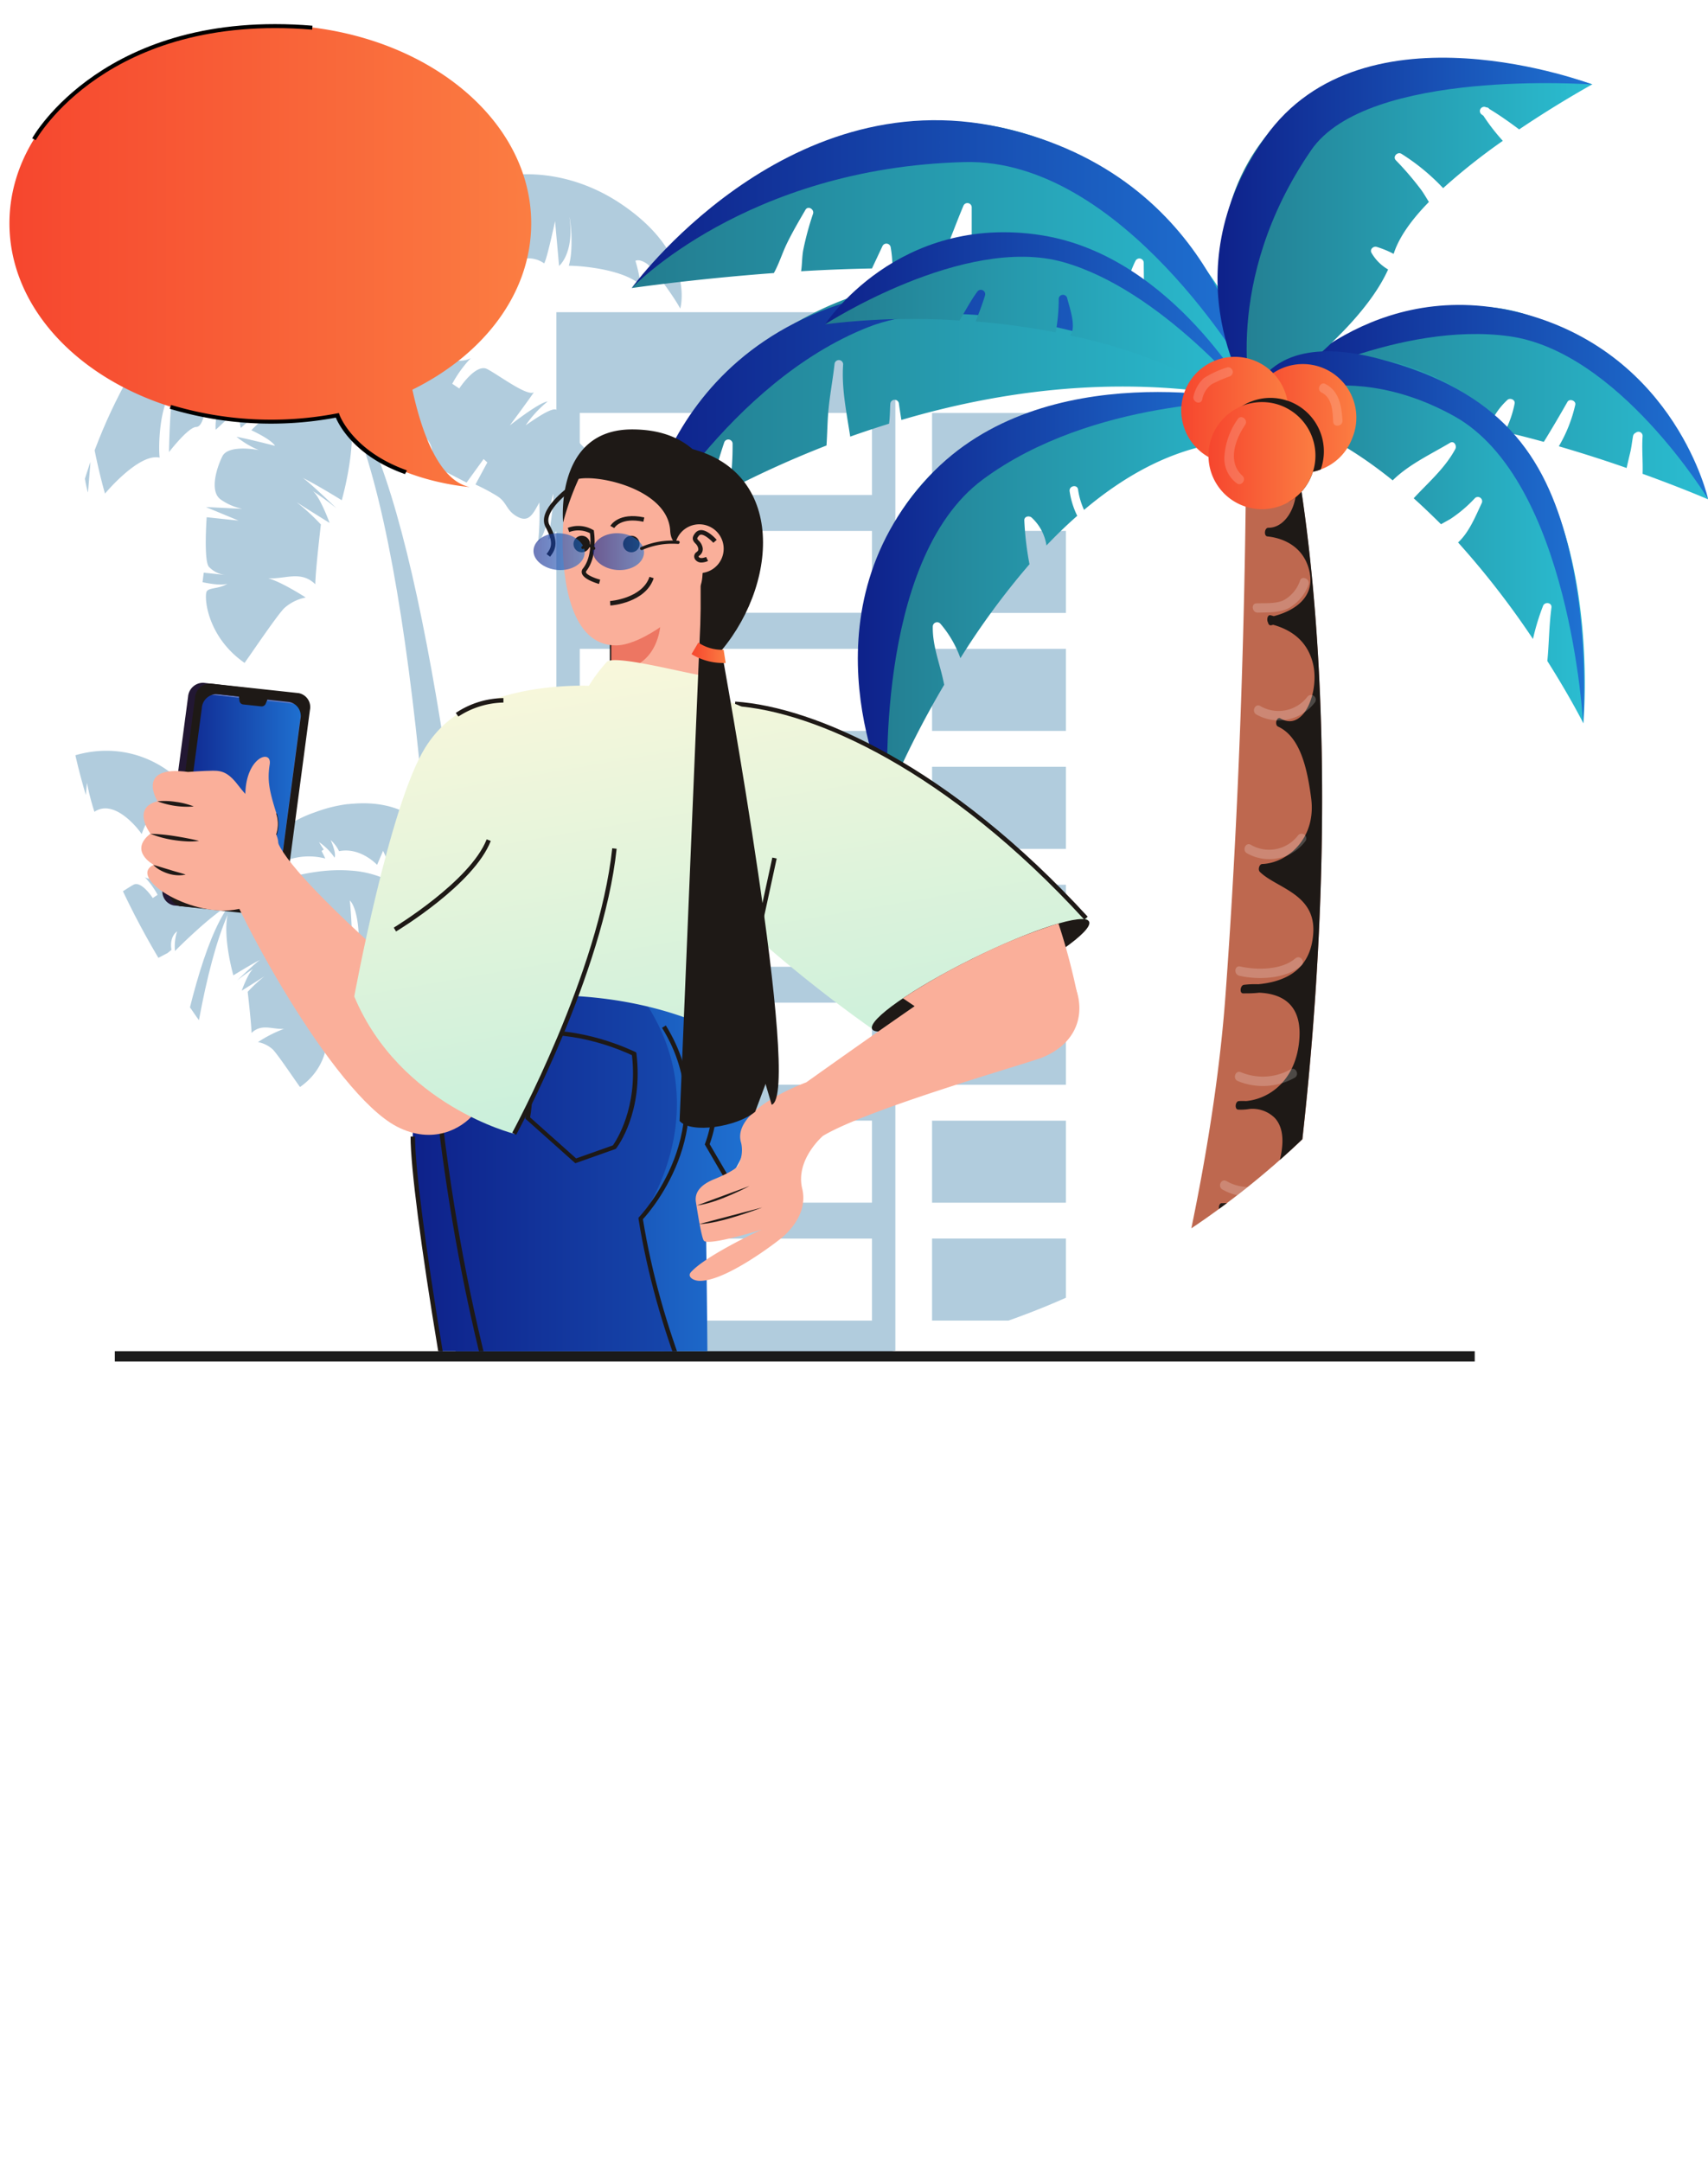 <svg id="Layer_1" data-name="Layer 1" xmlns="http://www.w3.org/2000/svg" xmlns:xlink="http://www.w3.org/1999/xlink" viewBox="0 0 329.06 416.3"><defs><style>.cls-1{mask:url(#mask);}.cls-2,.cls-4{mix-blend-mode:multiply;}.cls-2{fill:url(#Безымянный_градиент_15);}.cls-3{mask:url(#mask-2);}.cls-4{fill:url(#Безымянный_градиент_14);}.cls-5{fill:none;}.cls-6{opacity:0.7;}.cls-7{mask:url(#mask-3);}.cls-8{fill:url(#Безымянный_градиент_86);}.cls-9{mask:url(#mask-4);}.cls-10{fill:url(#Безымянный_градиент_86-2);}.cls-11{clip-path:url(#clip-path);}.cls-12{fill:#b1ccdd;}.cls-13{fill:#be684f;}.cls-14{fill:#1e1916;}.cls-15{fill:url(#Безымянный_градиент_75);}.cls-16{fill:url(#Безымянный_градиент_43);}.cls-17{fill:url(#Безымянный_градиент_75-2);}.cls-18{fill:url(#Безымянный_градиент_43-2);}.cls-19{fill:url(#Безымянный_градиент_75-3);}.cls-20{fill:url(#Безымянный_градиент_43-3);}.cls-21{fill:url(#Безымянный_градиент_75-4);}.cls-22{fill:url(#Безымянный_градиент_43-4);}.cls-23{fill:url(#Безымянный_градиент_75-5);}.cls-24{fill:url(#Безымянный_градиент_43-5);}.cls-25{fill:url(#Безымянный_градиент_75-6);}.cls-26{fill:url(#Безымянный_градиент_43-6);}.cls-27{fill:url(#Безымянный_градиент_75-7);}.cls-28{fill:url(#Безымянный_градиент_43-7);}.cls-29{fill:url(#Безымянный_градиент_30);}.cls-30{fill:url(#Безымянный_градиент_30-2);}.cls-31{fill:url(#Безымянный_градиент_30-3);}.cls-32{opacity:0.21;}.cls-33,.cls-34{fill:#fff;}.cls-34{opacity:0.17;}.cls-35{fill:#1a1a1a;}.cls-36{clip-path:url(#clip-path-2);}.cls-37{fill:url(#Безымянный_градиент_43-8);}.cls-38{fill:#6179c4;}.cls-39{fill:#221733;}.cls-40{fill:#faaf9a;}.cls-41{fill:url(#Безымянный_градиент_54);}.cls-42{fill:url(#Безымянный_градиент_43-9);}.cls-43{fill:url(#Безымянный_градиент_43-10);}.cls-44{fill:#ed7662;}.cls-45{fill:url(#Безымянный_градиент_54-2);}.cls-46{fill:url(#Безымянный_градиент_30-4);}.cls-47{fill:url(#Безымянный_градиент_54-3);}.cls-48,.cls-50{opacity:0.6;}.cls-49{fill:url(#Безымянный_градиент_43-11);}.cls-50{fill:url(#Безымянный_градиент_43-12);}.cls-51{fill:url(#Безымянный_градиент_30-5);}.cls-52{filter:url(#luminosity-noclip-4);}.cls-53{filter:url(#luminosity-noclip-3);}.cls-54{filter:url(#luminosity-noclip-2);}.cls-55{filter:url(#luminosity-noclip);}</style><filter id="luminosity-noclip" x="2141.7" y="-8546" width="98.74" height="32766" filterUnits="userSpaceOnUse" color-interpolation-filters="sRGB"><feFlood flood-color="#fff" result="bg"/><feBlend in="SourceGraphic" in2="bg"/></filter><mask id="mask" x="2141.7" y="-8546" width="98.74" height="32766" maskUnits="userSpaceOnUse"><g class="cls-55"/></mask><radialGradient id="Безымянный_градиент_15" cx="2191.06" cy="423.59" r="38.69" gradientUnits="userSpaceOnUse"><stop offset="0" stop-color="#fff"/><stop offset="1" stop-color="gray"/></radialGradient><filter id="luminosity-noclip-2" x="2020.42" y="-8546" width="282.72" height="32766" filterUnits="userSpaceOnUse" color-interpolation-filters="sRGB"><feFlood flood-color="#fff" result="bg"/><feBlend in="SourceGraphic" in2="bg"/></filter><mask id="mask-2" x="2020.42" y="-8546" width="282.72" height="32766" maskUnits="userSpaceOnUse"><g class="cls-54"/></mask><radialGradient id="Безымянный_градиент_14" cx="2161.78" cy="544.38" r="130.12" xlink:href="#Безымянный_градиент_15"/><filter id="luminosity-noclip-3" x="2141.7" y="400" width="98.74" height="47.17" filterUnits="userSpaceOnUse" color-interpolation-filters="sRGB"><feFlood flood-color="#fff" result="bg"/><feBlend in="SourceGraphic" in2="bg"/></filter><mask id="mask-3" x="133.04" y="0" width="98.74" height="47.17" maskUnits="userSpaceOnUse"><g class="cls-53"><g transform="translate(-2008.66 -400)"><g class="cls-1"><path class="cls-2" d="M2236.44,435.31c-30.92,24.15-73.55,6.65-87.73-10.25C2106.84,375.16,2267.38,411.17,2236.44,435.31Z"/></g></g></g></mask><radialGradient id="Безымянный_градиент_86" cx="2191.06" cy="423.59" r="38.69" gradientUnits="userSpaceOnUse"><stop offset="0" stop-color="#b3d6ff"/><stop offset="1" stop-color="#e6f2fe"/></radialGradient><filter id="luminosity-noclip-4" x="2020.42" y="426.57" width="282.72" height="235.61" filterUnits="userSpaceOnUse" color-interpolation-filters="sRGB"><feFlood flood-color="#fff" result="bg"/><feBlend in="SourceGraphic" in2="bg"/></filter><mask id="mask-4" x="11.76" y="26.57" width="282.72" height="235.61" maskUnits="userSpaceOnUse"><g class="cls-52"><g transform="translate(-2008.66 -400)"><g class="cls-3"><path class="cls-4" d="M2284.45,588.21c-20.29,34.77-60.26,64.5-104.49,72.09a127.73,127.73,0,0,1-21.69,1.88q-2.59,0-5.19-.12c-29.42-1.24-59.34-13.26-85.53-40.73-40.46-42.43-52.47-83.91-45.07-119.61a102.62,102.62,0,0,1,11.16-29.57c45.82-81.55,98.26-30.61,162.34-21.66,44.2,6.16,94.36,23.73,105.07,63.75C2306.18,533.36,2302.3,557.62,2284.45,588.21Z"/></g></g></g></mask><radialGradient id="Безымянный_градиент_86-2" cx="2161.78" cy="544.38" r="130.12" xlink:href="#Безымянный_градиент_86"/><clipPath id="clip-path" transform="translate(-2008.66 -400)"><path class="cls-5" d="M2342.36,501c-8.67-35.43-51-51.76-51-51.76,6.33-18.44,27.33-32.24,27.33-32.24-37.33-34.67-76.35,12.44-76.35,12.44s-.31,10.23-25.64-8.77c-21.91-16.45-63.29,8.55-74,15.58-40.85-13.16-76.6-21.82-109,35.9a102.62,102.62,0,0,0-11.16,29.57c-7.4,35.7,4.61,77.18,45.07,119.61,26.19,27.47,56.11,39.49,85.53,40.73q2.6.12,5.19.12A127.73,127.73,0,0,0,2180,660.3c44.23-7.59,84.2-37.32,104.49-72.09,9.24-15.83,14.73-30,17.17-42.57l12.3-2.64c11.22-23-4.89-51.94-4.89-51.94Z"/></clipPath><linearGradient id="Безымянный_градиент_75" x1="2132.18" y1="479.01" x2="2254.69" y2="479.01" gradientUnits="userSpaceOnUse"><stop offset="0" stop-color="#237c8f"/><stop offset="1" stop-color="#2abdd1"/></linearGradient><linearGradient id="Безымянный_градиент_43" x1="2132.18" y1="479.43" x2="2254.69" y2="479.43" gradientUnits="userSpaceOnUse"><stop offset="0" stop-color="#0e218a"/><stop offset="1" stop-color="#1f72d2"/></linearGradient><linearGradient id="Безымянный_градиент_75-2" x1="2130.36" y1="450.7" x2="2254.69" y2="450.7" xlink:href="#Безымянный_градиент_75"/><linearGradient id="Безымянный_градиент_43-2" x1="2130.36" y1="447.63" x2="2249.05" y2="447.63" xlink:href="#Безымянный_градиент_43"/><linearGradient id="Безымянный_градиент_75-3" x1="2249.84" y1="477.56" x2="2337.72" y2="477.56" xlink:href="#Безымянный_градиент_75"/><linearGradient id="Безымянный_градиент_43-3" x1="2254.98" y1="477.41" x2="2337.72" y2="477.41" xlink:href="#Безымянный_градиент_43"/><linearGradient id="Безымянный_градиент_75-4" x1="2243.78" y1="445.26" x2="2315.43" y2="445.26" xlink:href="#Безымянный_градиент_75"/><linearGradient id="Безымянный_градиент_43-4" x1="2243.22" y1="444.18" x2="2315.43" y2="444.18" xlink:href="#Безымянный_градиент_43"/><linearGradient id="Безымянный_градиент_75-5" x1="2249.3" y1="503.86" x2="2313.99" y2="503.86" xlink:href="#Безымянный_градиент_75"/><linearGradient id="Безымянный_градиент_43-5" x1="2249.3" y1="503.47" x2="2313.92" y2="503.47" xlink:href="#Безымянный_градиент_43"/><linearGradient id="Безымянный_градиент_75-6" x1="2167.62" y1="461.73" x2="2249.3" y2="461.73" xlink:href="#Безымянный_градиент_75"/><linearGradient id="Безымянный_градиент_43-6" x1="2167.62" y1="460.99" x2="2249.84" y2="460.99" xlink:href="#Безымянный_градиент_43"/><linearGradient id="Безымянный_градиент_75-7" x1="2174.66" y1="514.62" x2="2258.75" y2="514.62" xlink:href="#Безымянный_градиент_75"/><linearGradient id="Безымянный_градиент_43-7" x1="2173.91" y1="514.45" x2="2249.84" y2="514.45" xlink:href="#Безымянный_градиент_43"/><linearGradient id="Безымянный_градиент_30" x1="2249.22" y1="480.75" x2="2269.84" y2="480.75" gradientUnits="userSpaceOnUse"><stop offset="0" stop-color="#f6462e"/><stop offset="1" stop-color="#fb7d42"/></linearGradient><linearGradient id="Безымянный_градиент_30-2" x1="2236.23" y1="479.03" x2="2256.85" y2="479.03" xlink:href="#Безымянный_градиент_30"/><linearGradient id="Безымянный_градиент_30-3" x1="2241.46" y1="487.75" x2="2262.08" y2="487.75" xlink:href="#Безымянный_градиент_30"/><clipPath id="clip-path-2" transform="translate(-2008.66 -400)"><rect class="cls-5" x="2034.36" y="481.33" width="187.22" height="178.86"/></clipPath><linearGradient id="Безымянный_градиент_43-8" x1="33.46" y1="153.63" x2="58.71" y2="153.63" xlink:href="#Безымянный_градиент_43"/><linearGradient id="Безымянный_градиент_54" x1="2181.75" y1="604.6" x2="2167.41" y2="521.26" gradientUnits="userSpaceOnUse"><stop offset="0" stop-color="#caf0db"/><stop offset="1" stop-color="#f8f7db"/></linearGradient><linearGradient id="Безымянный_градиент_43-9" x1="2081.93" y1="694.15" x2="2154.18" y2="694.15" xlink:href="#Безымянный_градиент_43"/><linearGradient id="Безымянный_градиент_43-10" x1="2088.19" y1="699.59" x2="2197.2" y2="699.59" xlink:href="#Безымянный_градиент_43"/><linearGradient id="Безымянный_градиент_54-2" x1="2132.78" y1="613.02" x2="2118.45" y2="529.69" xlink:href="#Безымянный_градиент_54"/><linearGradient id="Безымянный_градиент_30-4" x1="2141.89" y1="525.7" x2="2148.47" y2="525.7" xlink:href="#Безымянный_градиент_30"/><linearGradient id="Безымянный_градиент_54-3" x1="2109.77" y1="616.98" x2="2095.44" y2="533.64" xlink:href="#Безымянный_градиент_54"/><linearGradient id="Безымянный_градиент_43-11" x1="2122.87" y1="506.23" x2="2132.73" y2="506.23" xlink:href="#Безымянный_градиент_43"/><linearGradient id="Безымянный_градиент_43-12" x1="2111.45" y1="506.23" x2="2121.31" y2="506.23" xlink:href="#Безымянный_градиент_43"/><linearGradient id="Безымянный_градиент_30-5" x1="2010.45" y1="449.33" x2="2110.97" y2="449.33" xlink:href="#Безымянный_градиент_30"/></defs><g class="cls-6"><g class="cls-7"><path class="cls-8" d="M2236.44,435.31c-30.92,24.15-73.55,6.65-87.73-10.25C2106.84,375.16,2267.38,411.17,2236.44,435.31Z" transform="translate(-2008.66 -400)"/></g></g><g class="cls-6"><g class="cls-9"><path class="cls-10" d="M2284.45,588.21c-20.29,34.77-60.26,64.5-104.49,72.09a127.73,127.73,0,0,1-21.69,1.88q-2.59,0-5.19-.12c-29.42-1.24-59.34-13.26-85.53-40.73-40.46-42.43-52.47-83.91-45.07-119.61a102.62,102.62,0,0,1,11.16-29.57c45.82-81.55,98.26-30.61,162.34-21.66,44.2,6.16,94.36,23.73,105.07,63.75C2306.18,533.36,2302.3,557.62,2284.45,588.21Z" transform="translate(-2008.66 -400)"/></g></g><g class="cls-11"><path class="cls-12" d="M2181.16,782.37V460.12h-65.31V782.37Zm-60.8-302.85h56.29v15.8h-56.29Zm0,22.72h56.29V518h-56.29Zm0,22.71h56.29v15.8h-56.29Zm0,22.71h56.29v15.8h-56.29Zm0,22.71h56.29v15.8h-56.29Zm0,22.71h56.29v15.8h-56.29Zm0,22.71h56.29v15.8h-56.29Zm0,22.72h56.29v15.8h-56.29Zm0,22.71h56.29V677h-56.29Zm0,22.71h56.29v15.8h-56.29Zm0,22.71h56.29v15.8h-56.29Z" transform="translate(-2008.66 -400)"/><rect class="cls-12" x="2188.22" y="706.64" width="25.79" height="15.8" transform="translate(2393.58 1029.08) rotate(180)"/><rect class="cls-12" x="2188.22" y="683.93" width="25.79" height="15.8" transform="translate(2393.58 983.66) rotate(180)"/><rect class="cls-12" x="2188.22" y="661.22" width="25.79" height="15.8" transform="translate(2393.58 938.24) rotate(180)"/><rect class="cls-12" x="2188.22" y="638.51" width="25.79" height="15.8" transform="translate(2393.58 892.81) rotate(180)"/><rect class="cls-12" x="2188.22" y="615.79" width="25.79" height="15.8" transform="translate(2393.58 847.39) rotate(180)"/><rect class="cls-12" x="2188.22" y="593.08" width="25.79" height="15.8" transform="translate(2393.58 801.97) rotate(180)"/><rect class="cls-12" x="2188.22" y="570.37" width="25.79" height="15.8" transform="translate(2393.58 756.54) rotate(180)"/><rect class="cls-12" x="2188.22" y="547.66" width="25.79" height="15.8" transform="translate(2393.58 711.12) rotate(180)"/><rect class="cls-12" x="2188.22" y="524.95" width="25.79" height="15.8" transform="translate(2393.58 665.7) rotate(180)"/><rect class="cls-12" x="2188.22" y="502.24" width="25.79" height="15.8" transform="translate(2393.58 620.27) rotate(180)"/><rect class="cls-12" x="2188.22" y="479.52" width="25.79" height="15.8" transform="translate(2393.58 574.85) rotate(180)"/><path class="cls-12" d="M2094.73,796c1.5-30.28,6.3-275.41-21-321.42,26.39,24.24,38.42,243.21,38.24,321.42Z" transform="translate(-2008.66 -400)"/><path class="cls-12" d="M2014.84,499.72c1.34-.72,8.58-5.46,8.58-5.46s.35-4.69.85-7.21c.75,6.17,1.34,7.8,1.34,7.8s.62-7.39.82-10.48c1.26,6.72,2.46,10.68,2.46,10.68s6.5-7.84,10.53-6.93c-.29-2.25,0-10.21,2.42-12.72-.58,6.4-.62,11.66-.62,11.66s3.68-4.8,5.24-4.84,1.68-4.23,2.45-5.19a35.91,35.91,0,0,1,3.74-3.22s-2.73,4.81-2.44,8.95c2.72-2.43,6.53-6.45,6.53-6.45s-2.62,3-1.67,6.1c1.87-1.86,7.16-5.29,8.08-4.12-.1.1-.19.21-.28.31a19.73,19.73,0,0,0-5.78,4.25c4.22,2,4.54,3,4.54,3s-3.78-1-7.41-1.75a17.11,17.11,0,0,0,4.29,2.57c-1.75-.34-6-.77-7,1.18-1.2,2.42-2.5,6.88-.28,8.37a11,11,0,0,0,4.1,1.76l-7-.34,6.29,2.61-6.14-.65s-.6,8.18.4,9.52a5.15,5.15,0,0,0,3.12,1.59l-4.09-.43-.23,1.83s3.64.82,4.83.26c-1.53,1.05-3.44.73-4,1.47s-.19,8.63,7.27,13.81c1.33-1.84,6.07-8.9,7.61-10.51a8.65,8.65,0,0,1,4.17-2.08s-4.62-3-7.24-3.7c3.35.19,6.28-1.57,9.09,1.15,0-2.46,1.07-11.51,1.07-11.51a41.17,41.17,0,0,0-4.68-4.3c2.88,1.85,6.36,4,6.36,4s-1.9-5.24-3.32-6.19a50.4,50.4,0,0,1,4.63,3.36s-5.29-5.12-6.5-5.85c2.59,1.24,7.53,4.31,7.53,4.31s4.2-14.52.36-20.11c5.41,2.49,16.06,13.29,16.06,13.29s.31-3.59-.59-5.52c2.35,1.82,1.57,5.18,1.57,5.18l1.09.9,5.56,2.86,3.28-4.53.72.65-2.29,4.25a38.06,38.06,0,0,1,4.14,2.2c2,1.23,1.73,2.81,3.94,4s3-.51,4.23-2.74a54.54,54.54,0,0,1-.24,7.69c1.86-2.06,2.29-7.47,2.92-9.36.17,2.18-1,8.84-1,8.84a5.49,5.49,0,0,0,1.53-1.61c3.81,2,7.81,12.18,8.35,14.6,9.92-13.32,1.9-21.77,1.9-21.77s3-1.17,3.66-1.25c-.62-.42-4,.25-7.3,1.45.58-1.18,4.48-5.42,5.61-6.47a52.25,52.25,0,0,1-5.48,1.6s1.3-2.43.25-3.13c-3.87-2.27-6.08-8-6.92-8.45s-3.59,1.4-5.92,3a21.81,21.81,0,0,1,4.24-4.59c-1.69.19-7.29,4.61-7.29,4.61s3.41-4.57,4.64-6.39c-1.28.87-6.79-3.32-9-4.46s-5.38,3.74-5.38,3.74l-1.35-.91a23.51,23.51,0,0,1,3.58-4.95c-2.68,1.67-9-1.31-14.05-.26a32.4,32.4,0,0,0-8.52,3.76c3.91-3.55,10.57-9,15.12-9.7a13.13,13.13,0,0,0,1.86-3.71,7.13,7.13,0,0,1-1.26-.67c-.68-.46-5.68-7-4.91-8.38,1.68,1.87,5.71,9,8.21,9-.4-1.09-5.48-5.17-5.52-8,2.13.93,4.7,4.68,7.13,7-.43-1.57-1.16-6.14-3.47-7.78.72-.09,4-.07,6.3,6.73,1.67-2.37,8-9.82,13.23-6.23.5-.6,2.11-8.13,2.11-8.13l.77,8.63s3-2.44,2-9.43c.35,1.41.75,6.57-.13,9.39,2.33,0,10.48.66,13.84,3.72a27.74,27.74,0,0,0-1-4.66s.68-.47,2.17.53,5.78,7.23,6.46,8.67c0,0,3.13-10.41-11.42-20.18s-34.77-7.73-46.08,12.07c-8.61,15.06-9.26,21.59-9.26,21.59s-2.33-6.65-4.52-9.68a33.8,33.8,0,0,0-16.36-12.32l-.93-.33a40.65,40.65,0,0,0-8.48-2.07l-.19,0-1.2-.13-.23,0c-8.35-.7-16.09,1.57-20.08,7.08-.17.23-.31.44-.46.66a16.1,16.1,0,0,0-1.67,2.48l0,.05a25.53,25.53,0,0,0-3.74,8.58,11.36,11.36,0,0,0-.13,5.17c1.45-1.75,4.08-7.91,6.45-10.29-1.58,3.57-2.31,5.22-2,7.38A21.72,21.72,0,0,1,2023,466c.3,0,5.32-1.13,6.06-.63.71-.85,1.18-4.42,1.18-4.42l.5,4.63,1.93-4.07,1.67,3.93s4.66-5.05,10.67-3.83a9.89,9.89,0,0,1,2.35-3.12s-1.68,3.58-1.11,4.95c1-1.54,3.58-4,4.41-4.31-.88,1.47-1.33,2.09-1.33,2.09l.61.4s-.77,1.47-1,2.11c1.16-.46,8.42-2.12,15.76,3.22,5.94,4.33,7,5.91,8.12,7.43-5.07-2.7-18.25-8.25-30.85-7.28a28.14,28.14,0,0,0-8.58,1.84l-.15.06q-.5.19-1,.42a25,25,0,0,0-4.52,2.54c-8.91,5.86-12.32,13.42-13.22,19.36C2013.49,495.62,2014.61,498.08,2014.84,499.72ZM2073,472.91l-.05-.2C2073,472.78,2073,472.85,2073,472.91Z" transform="translate(-2008.66 -400)"/><path class="cls-12" d="M2039.82,793.71c-1-20.82-4.33-189.35,14.43-221-18.13,16.67-26.41,167.22-26.28,221Z" transform="translate(-2008.66 -400)"/><path class="cls-12" d="M2095,584.24c-.61-4.09-3-9.28-9.08-13.31a17.4,17.4,0,0,0-3.11-1.75l-.68-.28-.1,0a19.63,19.63,0,0,0-5.9-1.26c-8.67-.66-17.73,3.15-21.22,5,.78-1,1.5-2.13,5.59-5.1a12.53,12.53,0,0,1,10.83-2.22c-.19-.44-.72-1.45-.72-1.45l.42-.28s-.3-.42-.91-1.43a11.17,11.17,0,0,1,3,3c.39-.94-.76-3.4-.76-3.4a6.93,6.93,0,0,1,1.62,2.15c4.12-.84,7.33,2.63,7.33,2.63l1.15-2.7,1.32,2.8.35-3.19a10,10,0,0,0,.81,3c.51-.35,4,.41,4.17.44a14,14,0,0,1,2.47,2.37c.19-1.49-.32-2.63-1.4-5.08,1.63,1.63,3.43,5.87,4.43,7.08a7.7,7.7,0,0,0-.09-3.56,17.41,17.41,0,0,0-2.57-5.9l0,0a10.9,10.9,0,0,0-1.15-1.71l-.31-.45c-2.75-3.79-8.07-5.35-13.81-4.87l-.16,0-.82.08-.13,0a27.84,27.84,0,0,0-5.83,1.42l-.64.23a23.2,23.2,0,0,0-11.25,8.47,35.22,35.22,0,0,0-3.11,6.65s-.45-4.49-6.36-14.84c-7.78-13.61-21.68-15-31.68-8.3s-7.86,13.88-7.86,13.88c.47-1,3.43-5.28,4.45-6s1.49-.36,1.49-.36a18.87,18.87,0,0,0-.71,3.2c2.31-2.1,7.91-2.54,9.51-2.55a16.55,16.55,0,0,1-.08-6.46c-.69,4.81,1.38,6.48,1.38,6.48l.53-5.93a48.79,48.79,0,0,0,1.44,5.59c3.62-2.47,8,2.65,9.11,4.28,1.6-4.67,3.83-4.69,4.32-4.62-1.59,1.12-2.09,4.27-2.38,5.35,1.67-1.58,3.44-4.16,4.9-4.8,0,2-3.52,4.78-3.8,5.53,1.72,0,4.49-4.91,5.65-6.2.53.95-2.91,5.44-3.38,5.76a5,5,0,0,1-.86.46,8.9,8.9,0,0,0,1.28,2.55c3.12.47,7.71,4.23,10.39,6.67a22.11,22.11,0,0,0-5.86-2.58c-3.49-.73-7.81,1.32-9.66.18a16.49,16.49,0,0,1,2.47,3.4l-.94.62s-2.18-3.36-3.69-2.57-5.3,3.67-6.18,3.07c.84,1.25,3.18,4.39,3.18,4.39s-3.84-3-5-3.17a14.89,14.89,0,0,1,2.92,3.16c-1.6-1.08-3.49-2.38-4.07-2s-2.1,4.25-4.76,5.81c-.72.48.18,2.15.18,2.15a35.85,35.85,0,0,1-3.77-1.1,33.38,33.38,0,0,1,3.85,4.45c-2.24-.83-4.59-1.29-5-1a26.41,26.41,0,0,1,2.52.86s-5.52,5.81,1.31,15c.37-1.67,3.12-8.68,5.74-10a3.79,3.79,0,0,0,1,1.11,42.59,42.59,0,0,1-.67-6.08c.43,1.3.73,5,2,6.43a38,38,0,0,1-.16-5.28c.85,1.53,1.39,2.7,2.91,1.88s1.36-1.91,2.71-2.76a26.51,26.51,0,0,1,2.84-1.51l-1.57-2.92.5-.45,2.25,3.12,3.82-2,.75-.62s-.54-2.31,1.08-3.56a9.56,9.56,0,0,0-.41,3.79s7.33-7.42,11-9.14c-2.63,3.85.25,13.83.25,13.83s3.4-2.11,5.18-3c-.83.5-4.47,4-4.47,4a35.4,35.4,0,0,1,3.19-2.31c-1,.66-2.29,4.26-2.29,4.26s2.4-1.49,4.38-2.77a28,28,0,0,0-3.23,3s.72,6.22.74,7.91c1.94-1.86,3.95-.66,6.25-.79a24.87,24.87,0,0,0-5,2.55,5.9,5.9,0,0,1,2.86,1.43c1.06,1.11,4.32,6,5.23,7.22,5.13-3.56,5.39-9,5-9.49s-1.68-.29-2.73-1c.82.38,3.32-.18,3.32-.18l-.15-1.26-2.82.3a3.59,3.59,0,0,0,2.15-1.1c.69-.92.27-6.55.27-6.55l-4.22.45,4.32-1.79-4.79.23a7.45,7.45,0,0,0,2.82-1.21c1.53-1,.64-4.09-.19-5.75-.66-1.34-3.61-1-4.81-.81a12,12,0,0,0,2.95-1.77c-2.5.48-5.1,1.21-5.1,1.21s.22-.75,3.12-2.1a13.6,13.6,0,0,0-4-2.92,2,2,0,0,0-.19-.22c.63-.8,4.26,1.56,5.56,2.84.65-2.13-1.16-4.2-1.16-4.2s2.62,2.76,4.49,4.44c.2-2.85-1.67-6.16-1.67-6.16a23.28,23.28,0,0,1,2.56,2.22c.54.66.62,3.53,1.7,3.56s3.59,3.33,3.59,3.33,0-3.61-.42-8c1.65,1.72,1.86,7.19,1.67,8.74,2.76-.63,7.23,4.76,7.23,4.76a74.49,74.49,0,0,0,1.69-7.34c.14,2.13.57,7.21.57,7.21a31.6,31.6,0,0,0,.92-5.37c.35,1.74.58,5,.58,5s5,3.25,5.9,3.75A11.7,11.7,0,0,0,2095,584.24Zm-40.21-12.79,0,.13A.93.93,0,0,1,2054.79,571.45Z" transform="translate(-2008.66 -400)"/><path class="cls-13" d="M2238.09,732.52l-9.57,32.69-29.8-13.32,9.11-18.47a233.61,233.61,0,0,0,12.51-30.69c8-24.51,21.39-70.26,24.4-110.8,4.35-58.8,4-112.71,4-112.71l6.36-3.41.54-.29S2281.71,566.71,2238.09,732.52Z" transform="translate(-2008.66 -400)"/><path class="cls-14" d="M2255.67,475.52l-.54.29c.88,3.74-.85,8-4,9-.75.24-.59,1.73.13,1.62,3.15-.52,6.2,1.17,7,5.72s-1.64,9.52-5.26,9.48c-.73,0-.9,1.59-.16,1.67,2.95.3,6.53,1.8,7.85,5.82,2,6.15-3.32,8.69-6.63,9.53-.21-.06-.42-.13-.63-.17-.58-.14-.78.87-.48,1.39.07.33.27.6.6.54l.4-.1c3.15.9,6.43,2.8,7.62,7.29,1.42,5.39-1.71,13.49-6.26,10.72-.7-.3-1.12,1.19-.46,1.58,4.26,1.93,5.65,7.93,6.42,13.84,1,7.84-4.68,12.46-9.43,12.64-.55,0-.91,1.08-.44,1.53,3.2,3.13,10.77,4.2,10.27,11.79s-6.1,9.4-10.59,9.83a18,18,0,0,0-2.76.11c-.72.09-.92,1.64-.17,1.65,1,0,2,0,3.09-.13,4.34.18,8.67,2.21,7.64,10-.93,7.07-5.73,10.47-10.18,10.87a10,10,0,0,0-1.34,0c-.73,0-.9,1.6-.16,1.64a9.83,9.83,0,0,0,2.16-.12,6.11,6.11,0,0,1,4.89,1.72c2.36,2.54,1.48,7,.25,10.55-1.47,4.26-3.19,6.2-6.38,6a23.69,23.69,0,0,0-3.86-.13h-.13l-.15,0c-.64.1-.65,1.66,0,1.63,4.65-.31,12,3.77,8.87,12.67-1.95,5.46-6,6.06-9.44,4.89a23.13,23.13,0,0,0-2.88-1.41l-.29-.19c-.62-.44-1,1-.49,1.52,0,0,0,0,0,0v0l0,0a.65.65,0,0,0,.15.12l.14.06a12.3,12.3,0,0,0,2.68,1.29,9,9,0,0,1,3.58,3.51c1.78,3.3.86,8.36-.2,12.27-2.47,9.11-7.81,9.48-13.29,8.2-.62-.14-.93,1.43-.31,1.61,4.76,1.38,7.33,7.75,7.31,14.59,0,3.07-.32,5.47-2.62,7.34a9.29,9.29,0,0,1-3.36,1.52,13.68,13.68,0,0,1-7.37.11c-.64-.15-.9,1.34-.31,1.61,2.27,1.08,4.73,2.3,6.29,4.94,1.37,2.3-17.29,49.25-17.44,52.06l13.5,5,9.57-32.69C2281.71,566.71,2255.67,475.52,2255.67,475.52Z" transform="translate(-2008.66 -400)"/><path class="cls-15" d="M2171.1,470.16c-.34,4.71.67,9.29,1.36,13.92,2.41-.86,4.91-1.69,7.48-2.49.19-1.27.16-2.57.25-3.85a.83.83,0,0,1,1.64-.09c.16,1.08.31,2.15.49,3.22,20.71-6.1,46-9.37,72.37-2.9,0,0-55.33-47.79-102.12-9.26-19.23,15.84-20.39,35.61-20.39,35.61a136.24,136.24,0,0,1,12.93-7.92,101,101,0,0,1,3.08-11.21.83.83,0,0,1,1.61.35,55,55,0,0,1-.63,8.7,194.08,194.08,0,0,1,18.72-8.45c.14-2,.16-4,.31-6,.24-3.26.89-6.5,1.25-9.75A.83.83,0,0,1,2171.1,470.16Z" transform="translate(-2008.66 -400)"/><path class="cls-16" d="M2132.18,504.32s3.68-42.77,52.67-48.91S2254.69,478,2254.69,478s-52-25.56-78.77-15S2132.18,504.32,2132.18,504.32Z" transform="translate(-2008.66 -400)"/><path class="cls-17" d="M2224.94,455.89c1.06-1.79,1.53-3.76,2.46-5.61a.84.84,0,0,1,1.61.35c0,3.72.33,7.67-1.23,11.14a207.18,207.18,0,0,1,26.91,16.2s-14.14-45.15-53.15-53.41-71.18,30.91-71.18,30.91,12-1.75,27.39-2.89c1-1.79,1.58-3.75,2.47-5.6,1.09-2.26,2.36-4.42,3.62-6.58.5-.85,1.73-.09,1.46.76a57.34,57.34,0,0,0-1.88,6.94c-.26,1.37-.21,2.77-.42,4.13,4.43-.26,9-.45,13.65-.53l2-4.26a.84.84,0,0,1,1.6.13,23.48,23.48,0,0,1,.35,4.1c2.88,0,5.75,0,8.55.14,2-3.92,3.4-8.12,5.12-12.18a.83.83,0,0,1,1.6.35c0,2.5,0,5,0,7.51,0,1.36.42,3.35,0,4.74,2.28.19,4.52.42,6.63.73,6.39.93,13.38,3.37,20.1,6.37C2223.43,458.21,2224.23,457.08,2224.94,455.89Z" transform="translate(-2008.66 -400)"/><path class="cls-18" d="M2130.36,455.47s29.22-40.28,71.18-30.91,47.51,47.54,47.51,47.54-24.13-41.67-54.56-40.89C2152.33,432.29,2130.36,455.47,2130.36,455.47Z" transform="translate(-2008.66 -400)"/><path class="cls-19" d="M2302.38,460.46c-24.33-7.54-52.54,16.79-52.54,16.79l12,4.33c8.85-2.89,21.32-1.73,33.62.9a13.6,13.6,0,0,1,3.65-5.5c.53-.41,1.48,0,1.36.71a19.74,19.74,0,0,1-1.92,5.48c2.54.59,5.07,1.24,7.54,1.92q2.34-3.81,4.55-7.7c.39-.69,1.67-.25,1.51.55a27.62,27.62,0,0,1-3.17,8c4.7,1.37,9.15,2.81,13.06,4.18.22-1,.46-2,.7-3s.35-2.1.54-3.15a.88.88,0,0,1,.53-.64.8.8,0,0,1,1.31.69c-.17,2.4.08,4.82,0,7.22,7.62,2.75,12.62,4.92,12.62,4.92S2326.71,468,2302.38,460.46Z" transform="translate(-2008.66 -400)"/><path class="cls-20" d="M2255,474.56s18.18-22.09,47.4-14.1,35.34,35.64,35.34,35.64-17.3-28.45-38.31-31.35S2255,474.56,2255,474.56Z" transform="translate(-2008.66 -400)"/><path class="cls-21" d="M2295,420.68a.63.63,0,0,1,.58.3l0,0c2,1.2,3.89,2.55,5.76,3.94,7.64-5.15,14.1-8.68,14.1-8.68s-40.76-14.16-61.09,7.9-5,54.56-5,54.56,20.79-13.55,26.74-26.81a8.63,8.63,0,0,1-3.21-3.22c-.36-.68.39-1.31,1-1.13a18.4,18.4,0,0,1,3.28,1.35c1-3.2,3.49-6.63,6.79-10-.49-.78-.95-1.59-1.5-2.35a58.8,58.8,0,0,0-4.88-5.69c-.66-.71.37-1.72,1.12-1.21a40.77,40.77,0,0,1,8,6.59,118.57,118.57,0,0,1,11.5-9.11,38.19,38.19,0,0,1-3.74-4.83l-.27-.2A.81.81,0,0,1,2295,420.68Z" transform="translate(-2008.66 -400)"/><path class="cls-22" d="M2315.43,416.27s-43.26-3.2-54.15,12.63c-17.47,25.39-11.44,48.35-11.44,48.35s-16.48-23.93,2.58-50.84S2315.43,416.27,2315.43,416.27Z" transform="translate(-2008.66 -400)"/><path class="cls-23" d="M2296.85,480.33c-20.68-18.08-45.95-13-47.55-1.6,10.13,1.89,19.45,7.13,27.67,13.77,3.13-3.08,7.31-5,11.05-7.23.8-.48,1.37.6,1,1.23-2,3.7-5.2,6.42-8,9.45,1.81,1.63,3.57,3.32,5.26,5,.59-.33,1.19-.66,1.79-1a25.76,25.76,0,0,0,4.78-4.06.83.83,0,0,1,1.31.92c-1.21,2.55-2.43,5.66-4.59,7.65A163.39,163.39,0,0,1,2304,523.05a44.57,44.57,0,0,1,1.95-6.4c.35-.83,1.74-.62,1.61.35-.46,3.41-.46,6.86-.79,10.29,4.47,7.06,6.94,12,6.94,12S2317.53,498.41,2296.85,480.33Z" transform="translate(-2008.66 -400)"/><path class="cls-24" d="M2249.3,478.73s1.49-15.81,25-9.65,32,18.67,36.36,35.6,3,34.61,3,34.61-2.48-46.76-24.87-59.17S2249.3,478.73,2249.3,478.73Z" transform="translate(-2008.66 -400)"/><path class="cls-25" d="M2167.62,462.45a135.88,135.88,0,0,1,25.89-.73c1.15-1.87,2.16-3.82,3.46-5.59a.84.84,0,0,1,1.46.77c-.52,1.71-1.17,3.37-1.8,5a139.67,139.67,0,0,1,15.42,2.11,36,36,0,0,0,.58-6.49.83.83,0,0,1,1.64-.08c.34,1.49,1.88,5.57.56,7.16a101.71,101.71,0,0,1,34.47,14.09S2215.33,414.67,2167.62,462.45Z" transform="translate(-2008.66 -400)"/><path class="cls-26" d="M2249.84,477.25s-15.1-27.94-40.48-31.94c-27.8-4.37-41.74,17.14-41.74,17.14s26.77-17.3,45.8-12S2249.84,477.25,2249.84,477.25Z" transform="translate(-2008.66 -400)"/><path class="cls-27" d="M2254.69,478s-62.19-14.45-77.63,31.52c-6.64,19.74,2.61,43.93,2.61,43.93a181.71,181.71,0,0,1,10.89-21.58c-.7-3.78-2.29-7.38-2.19-11.29a.84.84,0,0,1,1.47-.47,21,21,0,0,1,3.85,6.63A147.45,147.45,0,0,1,2207,508.65a58.9,58.9,0,0,1-1-8.47c0-.79,1-.93,1.46-.47a9.12,9.12,0,0,1,2.81,5.33c1.9-2,3.88-3.91,5.93-5.71a15.78,15.78,0,0,1-1.47-4.75c-.13-1.06,1.5-1.36,1.63-.3a14.27,14.27,0,0,0,1.15,3.91c7.57-6.39,16.11-11.21,25.47-12.77C2269.31,481,2254.69,478,2254.69,478Z" transform="translate(-2008.66 -400)"/><path class="cls-28" d="M2249.84,477.25s-40-9.2-62.14,14.43c-25.3,27-8,61.74-8,61.74S2176.86,508,2198,492.34,2249.84,477.25,2249.84,477.25Z" transform="translate(-2008.66 -400)"/><path class="cls-29" d="M2269.22,484.26a10.2,10.2,0,0,1-6.11,6.14,7.17,7.17,0,0,1-1.5.44,10.3,10.3,0,0,1-9.62-3.06,10.25,10.25,0,0,1-2.28-10.13,1.82,1.82,0,0,1,.13-.37v0a10.31,10.31,0,1,1,19.38,7Z" transform="translate(-2008.66 -400)"/><path class="cls-30" d="M2256.24,482.54a10.31,10.31,0,1,0-13.2,6.18A10.31,10.31,0,0,0,2256.24,482.54Z" transform="translate(-2008.66 -400)"/><path class="cls-14" d="M2263.11,490.4a7.17,7.17,0,0,1-1.5.44l-.15.41a10.22,10.22,0,0,1-4.33,5.31h0a10.29,10.29,0,0,1-13.83-7.76,10.08,10.08,0,0,1,.43-5.36,10.29,10.29,0,0,1,4.35-5.32h0a8.66,8.66,0,0,1,1.76-.85,10.12,10.12,0,0,1,6.83-.11,1.68,1.68,0,0,1,.24.07A10.31,10.31,0,0,1,2263.11,490.4Z" transform="translate(-2008.66 -400)"/><path class="cls-31" d="M2261.61,490.84l-.15.41a10.22,10.22,0,0,1-4.33,5.31h0a10.3,10.3,0,0,1-15.64-8.56,10.5,10.5,0,0,1,.6-3.76,10.35,10.35,0,0,1,6-6.12h0a8,8,0,0,1,1.63-.48,10.28,10.28,0,0,1,5.58.4,10.69,10.69,0,0,1,1.57.73A10.31,10.31,0,0,1,2261.61,490.84Z" transform="translate(-2008.66 -400)"/><g class="cls-32"><path class="cls-33" d="M2259.11,511.85a6.79,6.79,0,0,1-3.15,3.74c-1.45.69-3.61.54-5.19.59-1.15,0-.92,1.83.23,1.79,2-.06,4.57.07,6.31-1.08a8.6,8.6,0,0,0,3.46-4.32C2261.09,511.47,2259.44,510.74,2259.11,511.85Z" transform="translate(-2008.66 -400)"/><path class="cls-33" d="M2260.54,534.17a7,7,0,0,1-9.09,1.78c-1-.56-1.73,1.1-.72,1.65a8.76,8.76,0,0,0,11.23-2.31A.9.9,0,0,0,2260.54,534.17Z" transform="translate(-2008.66 -400)"/><path class="cls-33" d="M2258.72,560.89a7,7,0,0,1-9.09,1.78c-1-.56-1.73,1.1-.72,1.65a8.73,8.73,0,0,0,11.22-2.31A.9.9,0,0,0,2258.72,560.89Z" transform="translate(-2008.66 -400)"/><path class="cls-33" d="M2258.23,584.55c-2.61,2.26-7.41,2.29-10.63,1.56-1.13-.26-1.29,1.54-.17,1.79,3.67.84,9,.62,11.94-1.95C2260.25,585.19,2259.11,583.79,2258.23,584.55Z" transform="translate(-2008.66 -400)"/><path class="cls-33" d="M2257.3,605.92a10.92,10.92,0,0,1-9.57.55c-1.07-.44-1.66,1.27-.58,1.71a12.62,12.62,0,0,0,10.92-.63C2259.08,607,2258.31,605.36,2257.3,605.92Z" transform="translate(-2008.66 -400)"/><path class="cls-33" d="M2254.44,628c-3.22.61-6.5,1.18-9.48-.56-1-.59-1.79,1-.79,1.62,3.25,1.9,6.88,1.41,10.41.74C2255.71,629.58,2255.58,627.78,2254.44,628Z" transform="translate(-2008.66 -400)"/><path class="cls-33" d="M2250.65,650.15c-3.24-.65-8.09-.8-9.84-4.06-.54-1-2.22-.35-1.67.68,2.18,4.08,7.19,4.35,11.26,5.17C2251.54,652.17,2251.79,650.38,2250.65,650.15Z" transform="translate(-2008.66 -400)"/><path class="cls-33" d="M2243.76,678.13a15.79,15.79,0,0,1-8.76-4.71c-.79-.83-2.25.24-1.45,1.09a18,18,0,0,0,9.95,5.41C2244.65,680.13,2244.9,678.34,2243.76,678.13Z" transform="translate(-2008.66 -400)"/><path class="cls-33" d="M2237.84,702.83a18,18,0,0,1-11.56-3.61c-.94-.69-2.06.72-1.13,1.42a20.14,20.14,0,0,0,12.92,4C2239.23,704.58,2239,702.79,2237.84,702.83Z" transform="translate(-2008.66 -400)"/></g><path class="cls-34" d="M2248,491.59c-2.91-2.64-1.38-6.95.55-9.78.65-.95-.76-2.08-1.41-1.12a14,14,0,0,0-2.58,7.07,5.93,5.93,0,0,0,2.31,5.25C2247.77,493.79,2248.88,492.37,2248,491.59Z" transform="translate(-2008.66 -400)"/><path class="cls-34" d="M2244.92,470.8a18.9,18.9,0,0,0-4.3,2,6.56,6.56,0,0,0-2,3.46c-.35,1.1,1.3,1.83,1.65.72a4.66,4.66,0,0,1,1.84-3,31.23,31.23,0,0,1,3.51-1.52A.9.9,0,0,0,2244.92,470.8Z" transform="translate(-2008.66 -400)"/><path class="cls-34" d="M2264,473.94c-1-.52-1.76,1.14-.73,1.65,2.05,1,2.15,3.62,2.24,5.62.06,1.16,1.85.93,1.79-.23C2267.14,478.24,2266.67,475.29,2264,473.94Z" transform="translate(-2008.66 -400)"/></g><rect class="cls-35" x="22.12" y="260.19" width="262" height="1.99"/><g class="cls-36"><polygon class="cls-37" points="33.46 172.01 53.55 174.2 58.71 135.25 38.62 133.07 33.46 172.01"/><path class="cls-38" d="M2046.85,532.52l21.08,2.3-5.29,39.92-21.08-2.29Zm20,3.17-19.12-2.08-5,38,19.11,2.08Z" transform="translate(-2008.66 -400)"/><path class="cls-39" d="M2047.85,531.48l11.6,1.37-.23,1.76-5.88-.65-4.2-.44a2.89,2.89,0,0,0-2.95,2.7l-4.14,31.23a2.73,2.73,0,0,0,2.16,3.25l10.07,1.15-.49,3.68-11.63-1.17a2.73,2.73,0,0,1-2.16-3.25l4.89-36.93A2.91,2.91,0,0,1,2047.85,531.48Z" transform="translate(-2008.66 -400)"/><path class="cls-14" d="M2046.24,534.35l-4.89,36.94a2.76,2.76,0,0,0,2,3.22.51.51,0,0,0,.17,0l17,1.85a2.89,2.89,0,0,0,2.95-2.7l4.9-36.93a2.74,2.74,0,0,0-2.17-3.26l-17-1.84H2049A2.93,2.93,0,0,0,2046.24,534.35Zm13.21,38-13.89-1.51a2.74,2.74,0,0,1-2.17-3.25l4.15-31.23a2.89,2.89,0,0,1,2.95-2.7l4.19.46.1.71a.83.83,0,0,0,.7.82l3.52.38a.88.88,0,0,0,.9-.65l.28-.66,4.19.45a2.73,2.73,0,0,1,2.17,3.25l-4.14,31.24A2.89,2.89,0,0,1,2059.45,572.39Z" transform="translate(-2008.66 -400)"/><path class="cls-40" d="M2059.91,563.54a6.27,6.27,0,0,0,2-6.91c-1.4-4.45-1.77-6.38-1.29-9.43s-4.69-1.47-4.7,6S2054.65,562.84,2059.91,563.54Z" transform="translate(-2008.66 -400)"/><path class="cls-14" d="M2060,563.6l-.08-.12a6.23,6.23,0,0,0,1.94-6.82l.14,0A6.37,6.37,0,0,1,2060,563.6Z" transform="translate(-2008.66 -400)"/><path class="cls-41" d="M2136.57,538c-6.25,3.58-10.46,14.91,6.28,31.7a266.3,266.3,0,0,0,34,28.55c17.25-16.59,41.44-21.1,41.44-21.1C2186.17,542,2151.56,529.46,2136.57,538Z" transform="translate(-2008.66 -400)"/><path class="cls-14" d="M2150.31,535.1l-.06.85c15.25,1,40.94,12.37,67.32,41.15l.64-.58C2191.65,547.56,2165.72,536.13,2150.31,535.1Z" transform="translate(-2008.66 -400)"/><path class="cls-14" d="M2196,584.62c-11.54,5.72-20.19,11.78-19.32,13.54s10.93-1.45,22.48-7.16,20.19-11.78,19.32-13.54S2207.59,578.91,2196,584.62Z" transform="translate(-2008.66 -400)"/><path class="cls-40" d="M2196,584.62a121.09,121.09,0,0,0-13.39,7.62c.53.27,11.88,8.45,15.23,8.08,6.48-.71,15.07-5.35,18.57-7.82a121.29,121.29,0,0,0-3.83-14.67A108.91,108.91,0,0,0,2196,584.62Z" transform="translate(-2008.66 -400)"/><path class="cls-42" d="M2149.68,597.23c-4.63-7.68-15.7-8.94-20.74-9.11-4.54-.15-20.46-.55-23.66,4.73s-23.35,203.68-23.35,203.68a169.75,169.75,0,0,0,58.34,2.17c6.83-32.89,4.34-165.85,4.34-165.85C2158.73,617.33,2154.32,604.91,2149.68,597.23Z" transform="translate(-2008.66 -400)"/><path class="cls-14" d="M2117.46,693.61c0,.82,3.35,82-1.7,105.41l.84.18c5.07-23.52,1.75-104.8,1.71-105.62Z" transform="translate(-2008.66 -400)"/><path class="cls-43" d="M2132.12,634.63s16.69-22.41-1.63-45c-4-5-27.72-9.9-32.63-4.31-6.31,7.18-9.67,14.94-9.67,33.5,0,16.85,17.09,121.79,31.6,151.29s36.62,43.6,44.69,45.16,32.58,5.35,32.58-27c0-11.71.06-19.79.14-25.33a29.57,29.57,0,0,0-7.42-20C2174.26,725.42,2140.15,684.74,2132.12,634.63Z" transform="translate(-2008.66 -400)"/><path class="cls-14" d="M2092.28,598.71l-.85,0c0,.43,2.43,43.39,15.85,83.77,23.95,72.1,51.24,104.79,51.52,105.11l.65-.55c-.27-.32-27.46-32.91-51.36-104.83C2094.71,642,2092.31,599.14,2092.28,598.71Z" transform="translate(-2008.66 -400)"/><path class="cls-14" d="M2087.76,618.86c0,11.88,8.16,62.55,17.67,104.76l.84-.19c-9.51-42.16-17.65-92.74-17.65-104.57Z" transform="translate(-2008.66 -400)"/><path class="cls-14" d="M2136.94,597.47l-.73.45c11.86,19.19-4.23,36.25-4.4,36.42l-.14.15,0,.21c6.82,42.6,33.4,77.56,46.17,94.36l.68-.52c-12.71-16.72-39.13-51.48-46-93.77C2134.21,633,2148.53,616.22,2136.94,597.47Z" transform="translate(-2008.66 -400)"/><path class="cls-40" d="M2126.43,533.13c.87,1.28,5.58,6.87,17.48-1V510.73a158.13,158.13,0,0,1-17.48,6.57Z" transform="translate(-2008.66 -400)"/><path class="cls-14" d="M2133,536.54a7.94,7.94,0,0,1-6.79-3.25l-.06-.07V517.09l.21-.07a159,159,0,0,0,17.45-6.55l.42-.2v22l-.13.09C2139.33,535.53,2135.7,536.54,2133,536.54Zm-6.26-3.5c.92,1.3,5.52,6.4,16.9-1V511.19a165.67,165.67,0,0,1-16.9,6.32Z" transform="translate(-2008.66 -400)"/><path class="cls-44" d="M2126.42,522.12v7c9.27.18,9.5-9.09,9.49-9.08A13.25,13.25,0,0,1,2126.42,522.12Z" transform="translate(-2008.66 -400)"/><path class="cls-45" d="M2149.58,535.32s-2.1-4.83-5.36-5.21-17.14-4.11-18.64-2.66a31.63,31.63,0,0,0-3.47,4.61s-21.37-1-29.17,10.12c-5.79,8.25-6.34,41.84-1.42,52.33,0,0,32.86-9.77,60.58,6.83,0,0,6.45-38,8.42-45.81S2157.4,537.63,2149.58,535.32Z" transform="translate(-2008.66 -400)"/><path class="cls-14" d="M2131.2,602.64l-.2-.1c-.1,0-10.56-5.32-21.05-3.84l-.42,0,.06.43c0,.1,1.45,10.16.31,16.07l0,.24,9.6,8.56,7.8-2.77.08-.1c.22-.27,5.29-6.94,3.89-18.31Zm-4.46,17.92-7.09,2.51-8.86-7.9c1-5.42,0-13.69-.29-15.68,9.27-1.15,18.44,3,19.91,3.71C2131.58,613.35,2127.34,619.71,2126.74,620.56Z" transform="translate(-2008.66 -400)"/><path class="cls-14" d="M2144.67,603.7l-.54.1.23.5a22.3,22.3,0,0,1,.15,15.89l-.07.19,4.08,7,.74-.43-3.88-6.63a23.13,23.13,0,0,0,0-15.84,16.54,16.54,0,0,1,7.8,1.36l.36-.78C2153.33,605,2148.88,602.92,2144.67,603.7Z" transform="translate(-2008.66 -400)"/><path class="cls-40" d="M2158.77,638.75s5.84-4.1,4.44-9.87c-1.35-5.58,4-10.15,4-10.15v0c8.76-5.26,39.75-14.06,42.28-15.1,14.75-6.11,3.84-25.37-8-20.66-4,1.57-35.45,24-37.49,25.45-1.05.39-14.56,5.5-12.54,11.71a6.24,6.24,0,0,1-.68,4.43c-.4.56-2.13,1.55-4.61,2.55-2,.82-3.78,2.17-3.44,4.35.47,3,1.1,6.74,1.51,7.42.71,1.18,11.17-2.1,11.17-2.1s-10.69,4.91-13.63,8.19c-.76.84.36,1.6,1.49,1.67C2148.4,646.93,2158.77,638.75,2158.77,638.75Z" transform="translate(-2008.66 -400)"/><path class="cls-14" d="M2153.06,628.38l-10.12,3.74C2146.85,631.71,2153.06,628.38,2153.06,628.38Z" transform="translate(-2008.66 -400)"/><path class="cls-14" d="M2155.52,632.51l-12.15,3.2C2147.3,635.69,2155.52,632.51,2155.52,632.51Z" transform="translate(-2008.66 -400)"/><rect class="cls-14" x="2143.05" y="576.72" width="24.41" height="0.86" transform="translate(-874.68 2160.88) rotate(-77.75)"/><path class="cls-14" d="M2138.78,485.83s5.56,21.42,5.23,24.61c-.11,1.12-4.42,105.42-4.42,105.42,2.19,2.49,11,1.17,14.56-1.77l2-5.35,1.18,4c6-1.94-9.67-87.49-9.67-87.49C2159.2,511.44,2159.9,488.72,2138.78,485.83Z" transform="translate(-2008.66 -400)"/><path class="cls-40" d="M2134.51,490.3c-2.16-.76-10.21-2.59-12.19-2.16-3.78.82-5.23,9.1-5.27,15.78,0,7.5,1.44,20.42,10.31,20.36,5,0,14.21-6.89,16.25-11.49.72-1.64.43-6-.23-8.1C2141.3,498.09,2139.63,492.11,2134.51,490.3Z" transform="translate(-2008.66 -400)"/><path class="cls-14" d="M2121.54,510.21s0-.1.06-.23c2.25-2.84,1.51-7.45,1.48-7.65l0-.18-.15-.1a5.68,5.68,0,0,0-4.88-.4l.27.81a5,5,0,0,1,4,.21c.11.87.44,4.54-1.33,6.78a1,1,0,0,0-.21,1c.38,1.14,2.8,1.85,3.28,2l.23-.83C2123.24,511.36,2121.71,510.72,2121.54,510.21Z" transform="translate(-2008.66 -400)"/><path class="cls-14" d="M2130.43,482.69c-15,0-13.28,17.92-13.28,17.92a51.62,51.62,0,0,1,3-8.4c4.31-.81,17.21,2.19,17.63,10,.34,6.37,9.61.23,9.61.23C2148.17,497.2,2146.76,482.69,2130.43,482.69Z" transform="translate(-2008.66 -400)"/><path class="cls-40" d="M2144.85,501.2a4.7,4.7,0,1,0,3,5.92A4.7,4.7,0,0,0,2144.85,501.2Z" transform="translate(-2008.66 -400)"/><path class="cls-14" d="M2143.73,502.08h0a1.46,1.46,0,0,0-1.09.52c-.85,1-.49,1.55,0,2.06a1.78,1.78,0,0,1,.52.85c.1.43,0,.57-.31.81a1,1,0,0,0-.29,1.37,1.41,1.41,0,0,0,1.26.63,3.11,3.11,0,0,0,1.25-.3l-.37-.77s-1.1.48-1.41,0a.44.44,0,0,1-.05-.09.77.77,0,0,1,.18-.19,1.52,1.52,0,0,0,.58-1.63,2.59,2.59,0,0,0-.74-1.25c-.34-.36-.38-.4.05-.92a.55.55,0,0,1,.44-.21h0c.7,0,1.81,1,2.34,1.56l.65-.56C2146.56,503.75,2145.06,502.08,2143.73,502.08Z" transform="translate(-2008.66 -400)"/><path class="cls-14" d="M2126.19,515.74l.06.86c.28,0,6.77-.54,8.35-5.25l-.81-.27C2132.39,515.25,2126.25,515.74,2126.19,515.74Z" transform="translate(-2008.66 -400)"/><path class="cls-14" d="M2126.25,501.27l.75.42c.05-.09,1.3-2.14,5.61-1.22l.18-.83C2127.81,498.58,2126.31,501.16,2126.25,501.27Z" transform="translate(-2008.66 -400)"/><path class="cls-14" d="M2113.77,501.49c1.61,3,1.12,4,.19,5.2l.68.52c1.25-1.59,1.57-3-.12-6.13-1.19-2.2,2.78-5.64,4.41-6.77l-.49-.71C2118.17,493.79,2112,498.17,2113.77,501.49Z" transform="translate(-2008.66 -400)"/><path class="cls-14" d="M2130.29,503.17a1.59,1.59,0,1,0,1.59,1.59A1.59,1.59,0,0,0,2130.29,503.17Z" transform="translate(-2008.66 -400)"/><path class="cls-14" d="M2120.75,503.17a1.59,1.59,0,1,0,1.58,1.59A1.59,1.59,0,0,0,2120.75,503.17Z" transform="translate(-2008.66 -400)"/><path class="cls-46" d="M2143.2,523.74l-1.31,2.22a11.42,11.42,0,0,0,5.76,1.7,4.9,4.9,0,0,0,.82,0l-.4-2.54A8.12,8.12,0,0,1,2143.2,523.74Z" transform="translate(-2008.66 -400)"/><path class="cls-40" d="M2099.85,614.63c5.29-6.25,4.11-10.21-1.94-17.11-.84-1-36.47-30.4-36-36.63.13-1.56-11.25,4.22-11.25,4.22,2.58,9.44,22.09,45.38,34.44,51.82C2092.13,620.58,2097.68,617.21,2099.85,614.63Z" transform="translate(-2008.66 -400)"/><path class="cls-40" d="M2044.89,548.65s2.88-.22,4.79-.24,3.13.48,5.06,3.05,7.45,7.67,7.53,10.83.11,11.68-8.55,12.92-20.53-6.26-15.45-8.68c0,0-4.92-2.62-.63-6,0,0-3.74-4.92,1.37-6.25C2039,554.3,2034.67,547.29,2044.89,548.65Z" transform="translate(-2008.66 -400)"/><path class="cls-14" d="M2039,554.3a14.46,14.46,0,0,1,3.55.12,14,14,0,0,1,3.44.88,16.08,16.08,0,0,1-7-1Z" transform="translate(-2008.66 -400)"/><path class="cls-14" d="M2037.64,560.56a36.63,36.63,0,0,1,4.72.45c1.56.25,3.09.53,4.65.91a11.36,11.36,0,0,1-2.4.1,23.78,23.78,0,0,1-2.37-.24A20.17,20.17,0,0,1,2037.64,560.56Z" transform="translate(-2008.66 -400)"/><path class="cls-14" d="M2038.21,566.56c1.09.29,2.09.63,3.11.92.51.17,1,.31,1.53.46s1,.28,1.58.48a6.6,6.6,0,0,1-3.33-.19,8.09,8.09,0,0,1-1.54-.65A5.34,5.34,0,0,1,2038.21,566.56Z" transform="translate(-2008.66 -400)"/><path class="cls-47" d="M2113.87,536.25c-9.68-3.31-18.14-.5-23.29,7.72-6.92,11.08-13.67,47.92-13.67,47.92,8.82,21,30.81,26.44,30.81,26.44,11.56-20.17,17.82-44.16,19.68-57.84S2120,538.35,2113.87,536.25Z" transform="translate(-2008.66 -400)"/><path class="cls-14" d="M2084.52,578.63l.44.74c.61-.37,15-9.1,18.25-17.43l-.79-.31C2099.26,569.69,2084.67,578.54,2084.52,578.63Z" transform="translate(-2008.66 -400)"/><path class="cls-14" d="M2107.35,618.12l.75.41c.17-.3,16.81-31,19.36-55.09l-.85-.09C2124.07,587.31,2107.51,617.82,2107.35,618.12Z" transform="translate(-2008.66 -400)"/><path class="cls-14" d="M2096.47,537.29l.5.69a16.44,16.44,0,0,1,8.68-2.69v-.86A16.85,16.85,0,0,0,2096.47,537.29Z" transform="translate(-2008.66 -400)"/><g class="cls-48"><path class="cls-49" d="M2128.05,502.7c-2.72-.2-5,1.22-5.18,3.17s2,3.69,4.68,3.89,5-1.23,5.18-3.18S2130.77,502.89,2128.05,502.7Z" transform="translate(-2008.66 -400)"/></g><path class="cls-50" d="M2116.63,502.7c-2.72-.2-5,1.22-5.18,3.17s2,3.69,4.67,3.89,5-1.23,5.18-3.18S2119.35,502.89,2116.63,502.7Z" transform="translate(-2008.66 -400)"/><path class="cls-14" d="M2120.77,505.22a.27.27,0,0,0-.05.39.3.3,0,0,0,.2.12.36.36,0,0,0,.2-.06,1.19,1.19,0,0,1,1.72.1.28.28,0,0,0,.4.05.3.3,0,0,0,.05-.4A1.75,1.75,0,0,0,2120.77,505.22Z" transform="translate(-2008.66 -400)"/><path class="cls-14" d="M2139.34,504.14a14.86,14.86,0,0,0-7.22,1.23.29.29,0,0,0,.1.54.4.4,0,0,0,.15,0,14.57,14.57,0,0,1,6.91-1.17.28.28,0,0,0,.31-.26A.27.27,0,0,0,2139.34,504.14Z" transform="translate(-2008.66 -400)"/></g><path class="cls-51" d="M2111,443c0-21.1-22.5-38.2-50.26-38.2s-50.26,17.1-50.26,38.2,22.5,38.21,50.26,38.21a65.37,65.37,0,0,0,12.83-1.26c6.08,12.49,25.61,13.84,25.61,13.84-6.1-1.21-9.39-11-11.07-18.75C2101.86,468.27,2111,456.47,2111,443Z" transform="translate(-2008.66 -400)"/><path d="M2086.69,491.3c-9.67-3.43-12.72-9.43-13.33-10.88a67.8,67.8,0,0,1-32-1.71l.26-.73a66.94,66.94,0,0,0,32,1.62l.33-.06.11.31c0,.07,2.52,7,13,10.73Z" transform="translate(-2008.66 -400)"/><path d="M2015.54,427l-.68-.37c.14-.25,14.06-25,54-21.68l-.06.76C2029.35,402.46,2015.67,426.76,2015.54,427Z" transform="translate(-2008.66 -400)"/></svg>